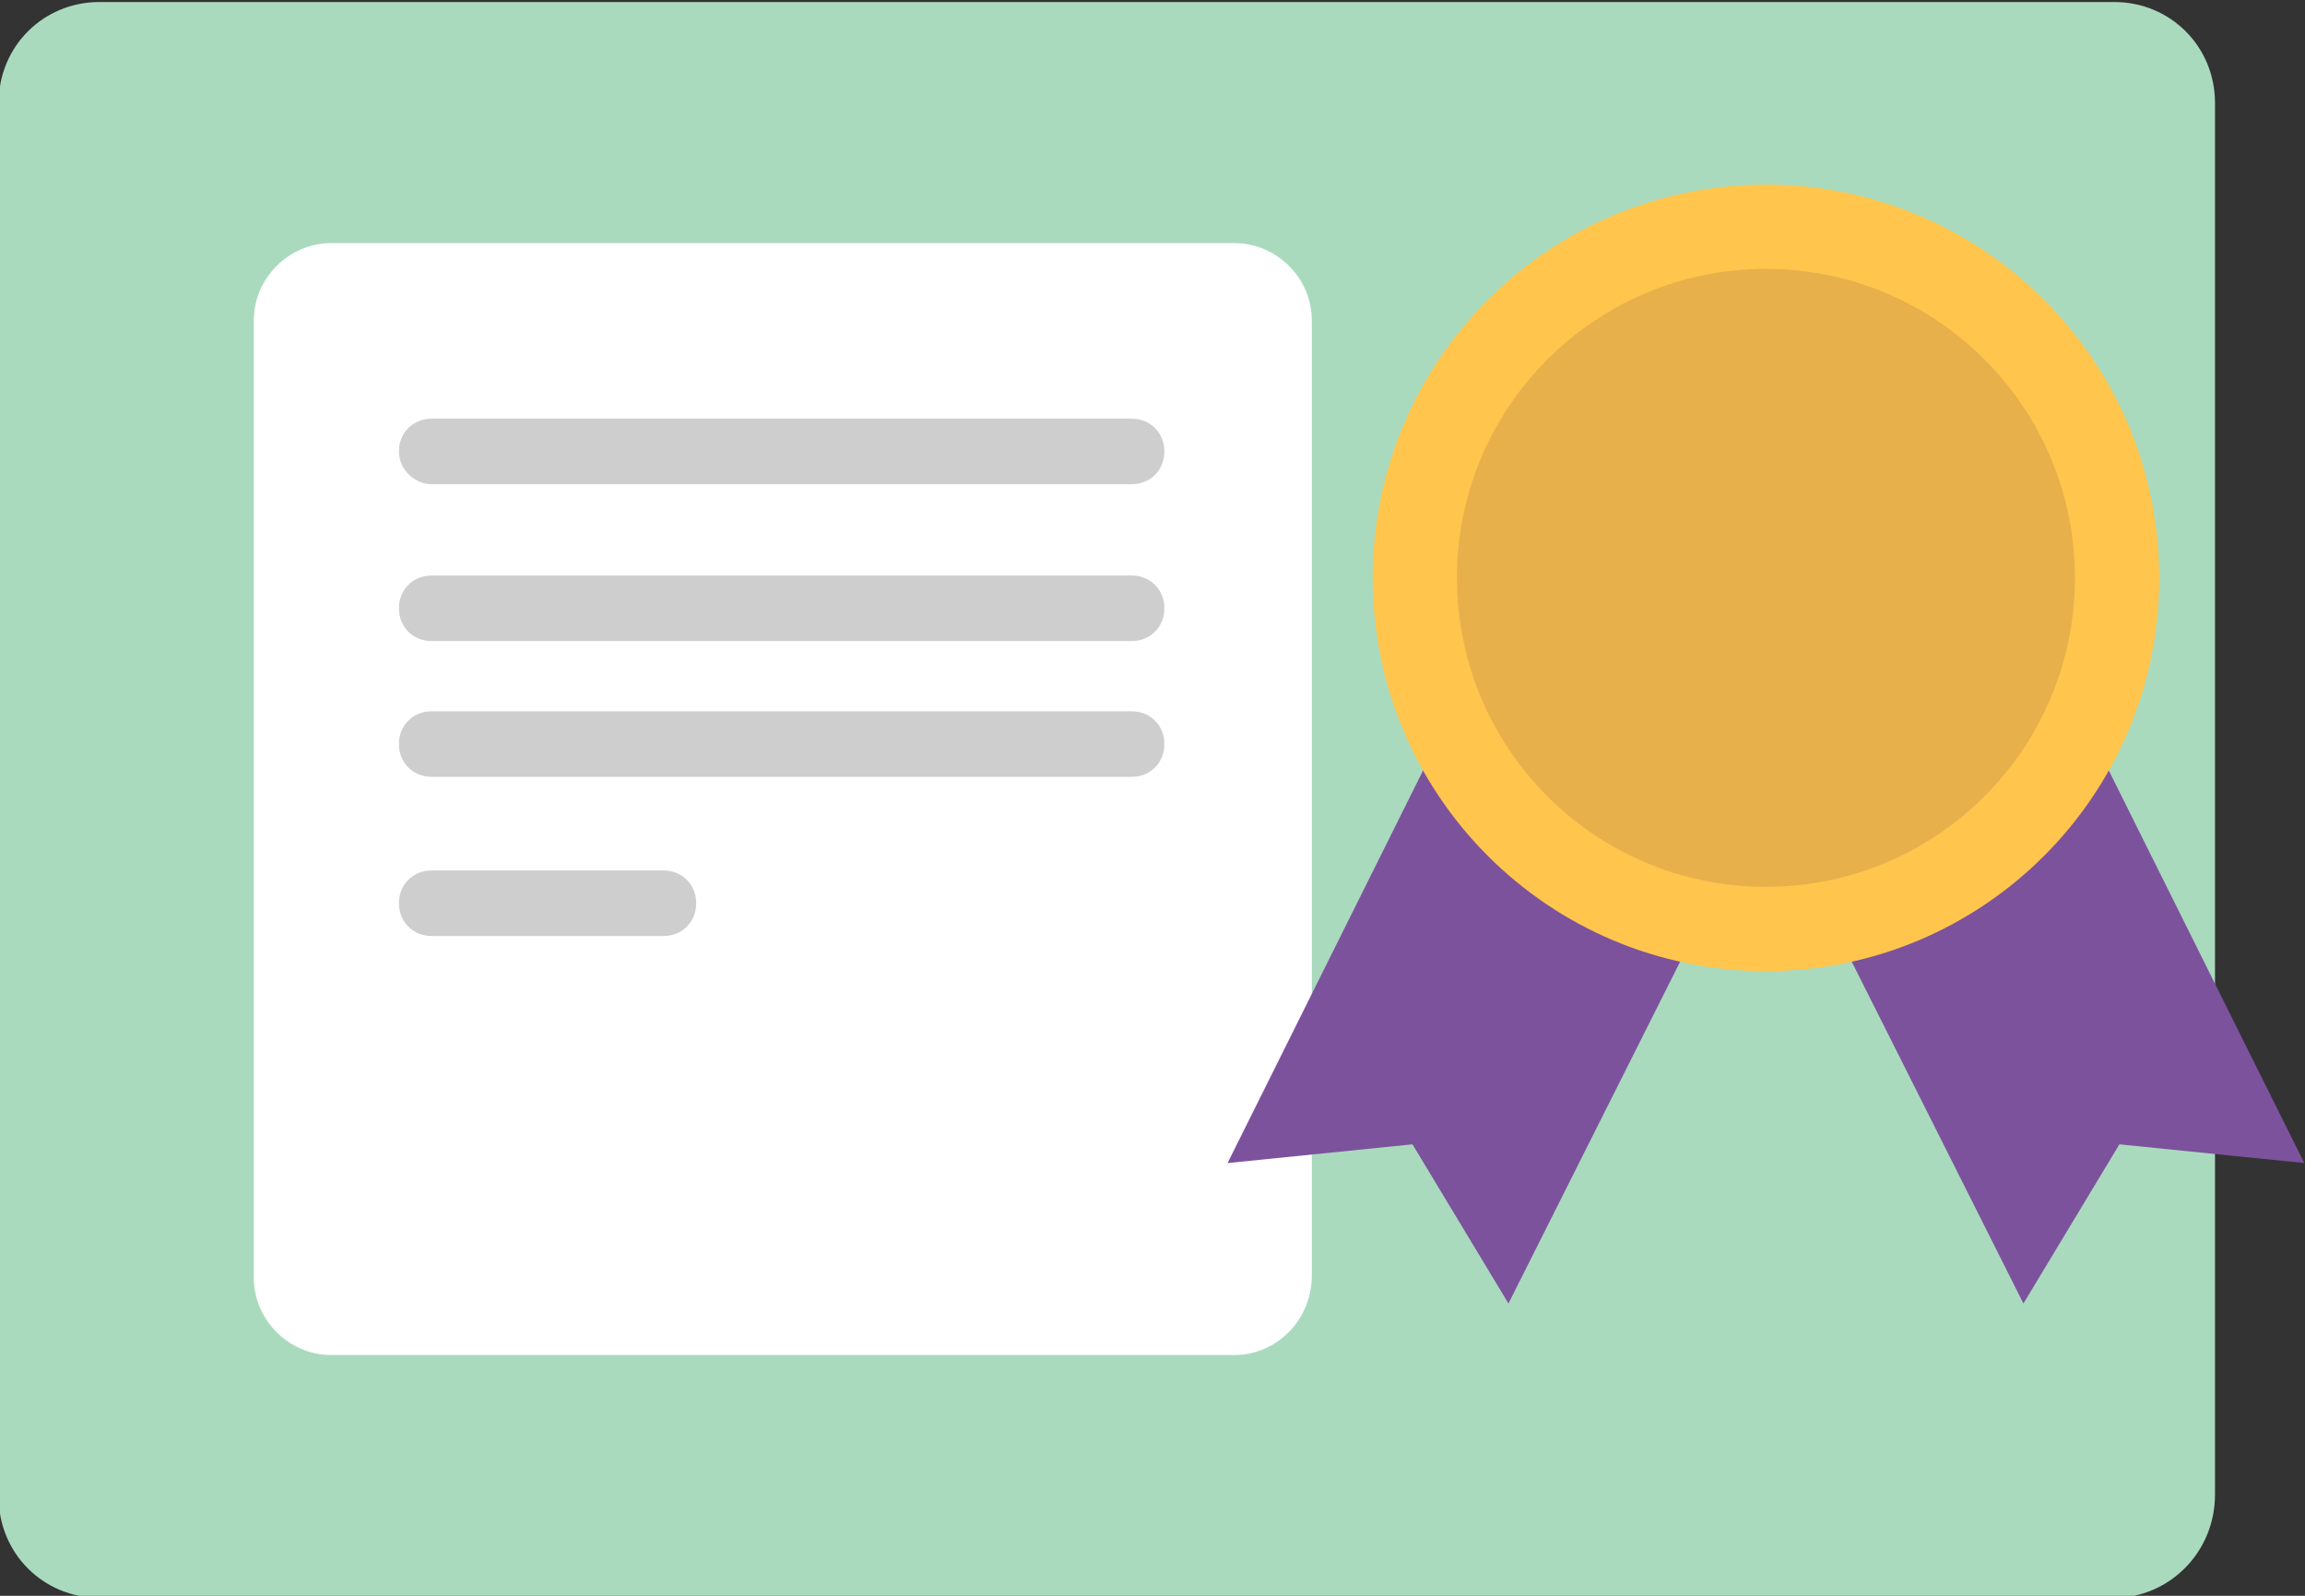 <svg width="260" height="180" viewBox="0 0 260 180" fill="none" xmlns="http://www.w3.org/2000/svg">
<rect x="0" y="0" width="260" height="180" fill="#333333" stroke="none"/>
<g clip-path="url(#clip0_33_158)">
<path d="M238.485 180.228H11.212C4.869 180.228 -0.152 175.199 -0.152 168.846V11.61C-0.152 5.257 4.869 0.228 11.212 0.228H238.485C244.827 0.228 249.848 5.257 249.848 11.61V168.581C249.848 175.199 244.563 180.228 238.485 180.228Z" fill="#AADABD"/>
<path d="M139.259 152.84H37.341C32.589 152.84 28.628 148.88 28.628 144.127V36.137C28.628 31.384 32.589 27.424 37.341 27.424H139.259C144.011 27.424 147.972 31.384 147.972 36.137V143.863C147.972 148.88 144.011 152.84 139.259 152.84Z" fill="white"/>
<path d="M226.39 63.861L199.195 77.59L171.999 63.861L138.467 131.189L159.325 129.077L170.151 147.032L199.195 89.208L228.239 147.032L239.064 129.077L259.923 131.189L226.39 63.861Z" fill="#7C529D"/>
<path d="M199.195 109.539C223.693 109.539 243.553 89.679 243.553 65.181C243.553 40.682 223.693 20.823 199.195 20.823C174.697 20.823 154.837 40.682 154.837 65.181C154.837 89.679 174.697 109.539 199.195 109.539Z" fill="#FFC54D"/>
<path d="M199.195 100.033C218.443 100.033 234.047 84.429 234.047 65.181C234.047 45.932 218.443 30.328 199.195 30.328C179.946 30.328 164.342 45.932 164.342 65.181C164.342 84.429 179.946 100.033 199.195 100.033Z" fill="#E8B04B"/>
<path d="M74.834 98.185H48.695C46.583 98.185 44.998 99.769 44.998 101.882C44.998 103.994 46.583 105.578 48.695 105.578H74.834C76.947 105.578 78.531 103.994 78.531 101.882C78.531 99.769 76.947 98.185 74.834 98.185Z" fill="#CECECE"/>
<path d="M127.641 80.231H48.695C46.583 80.231 44.998 81.815 44.998 83.927C44.998 86.04 46.583 87.624 48.695 87.624H127.641C129.754 87.624 131.338 86.04 131.338 83.927C131.338 81.815 129.754 80.231 127.641 80.231Z" fill="#CECECE"/>
<path d="M127.641 64.917H48.695C46.583 64.917 44.998 66.501 44.998 68.613C44.998 70.725 46.583 72.31 48.695 72.31H127.641C129.754 72.31 131.338 70.725 131.338 68.613C131.338 66.501 129.754 64.917 127.641 64.917Z" fill="#CECECE"/>
<path d="M48.695 54.619H127.641C129.754 54.619 131.338 53.035 131.338 50.923C131.338 48.81 129.754 47.226 127.641 47.226H48.695C46.583 47.226 44.998 48.81 44.998 50.923C44.998 53.035 46.846 54.619 48.695 54.619Z" fill="#CECECE"/>
</g>
<defs>
<clipPath id="clip0_33_158">
<rect width="260" height="180" fill="white"/>
</clipPath>
</defs>
</svg>
